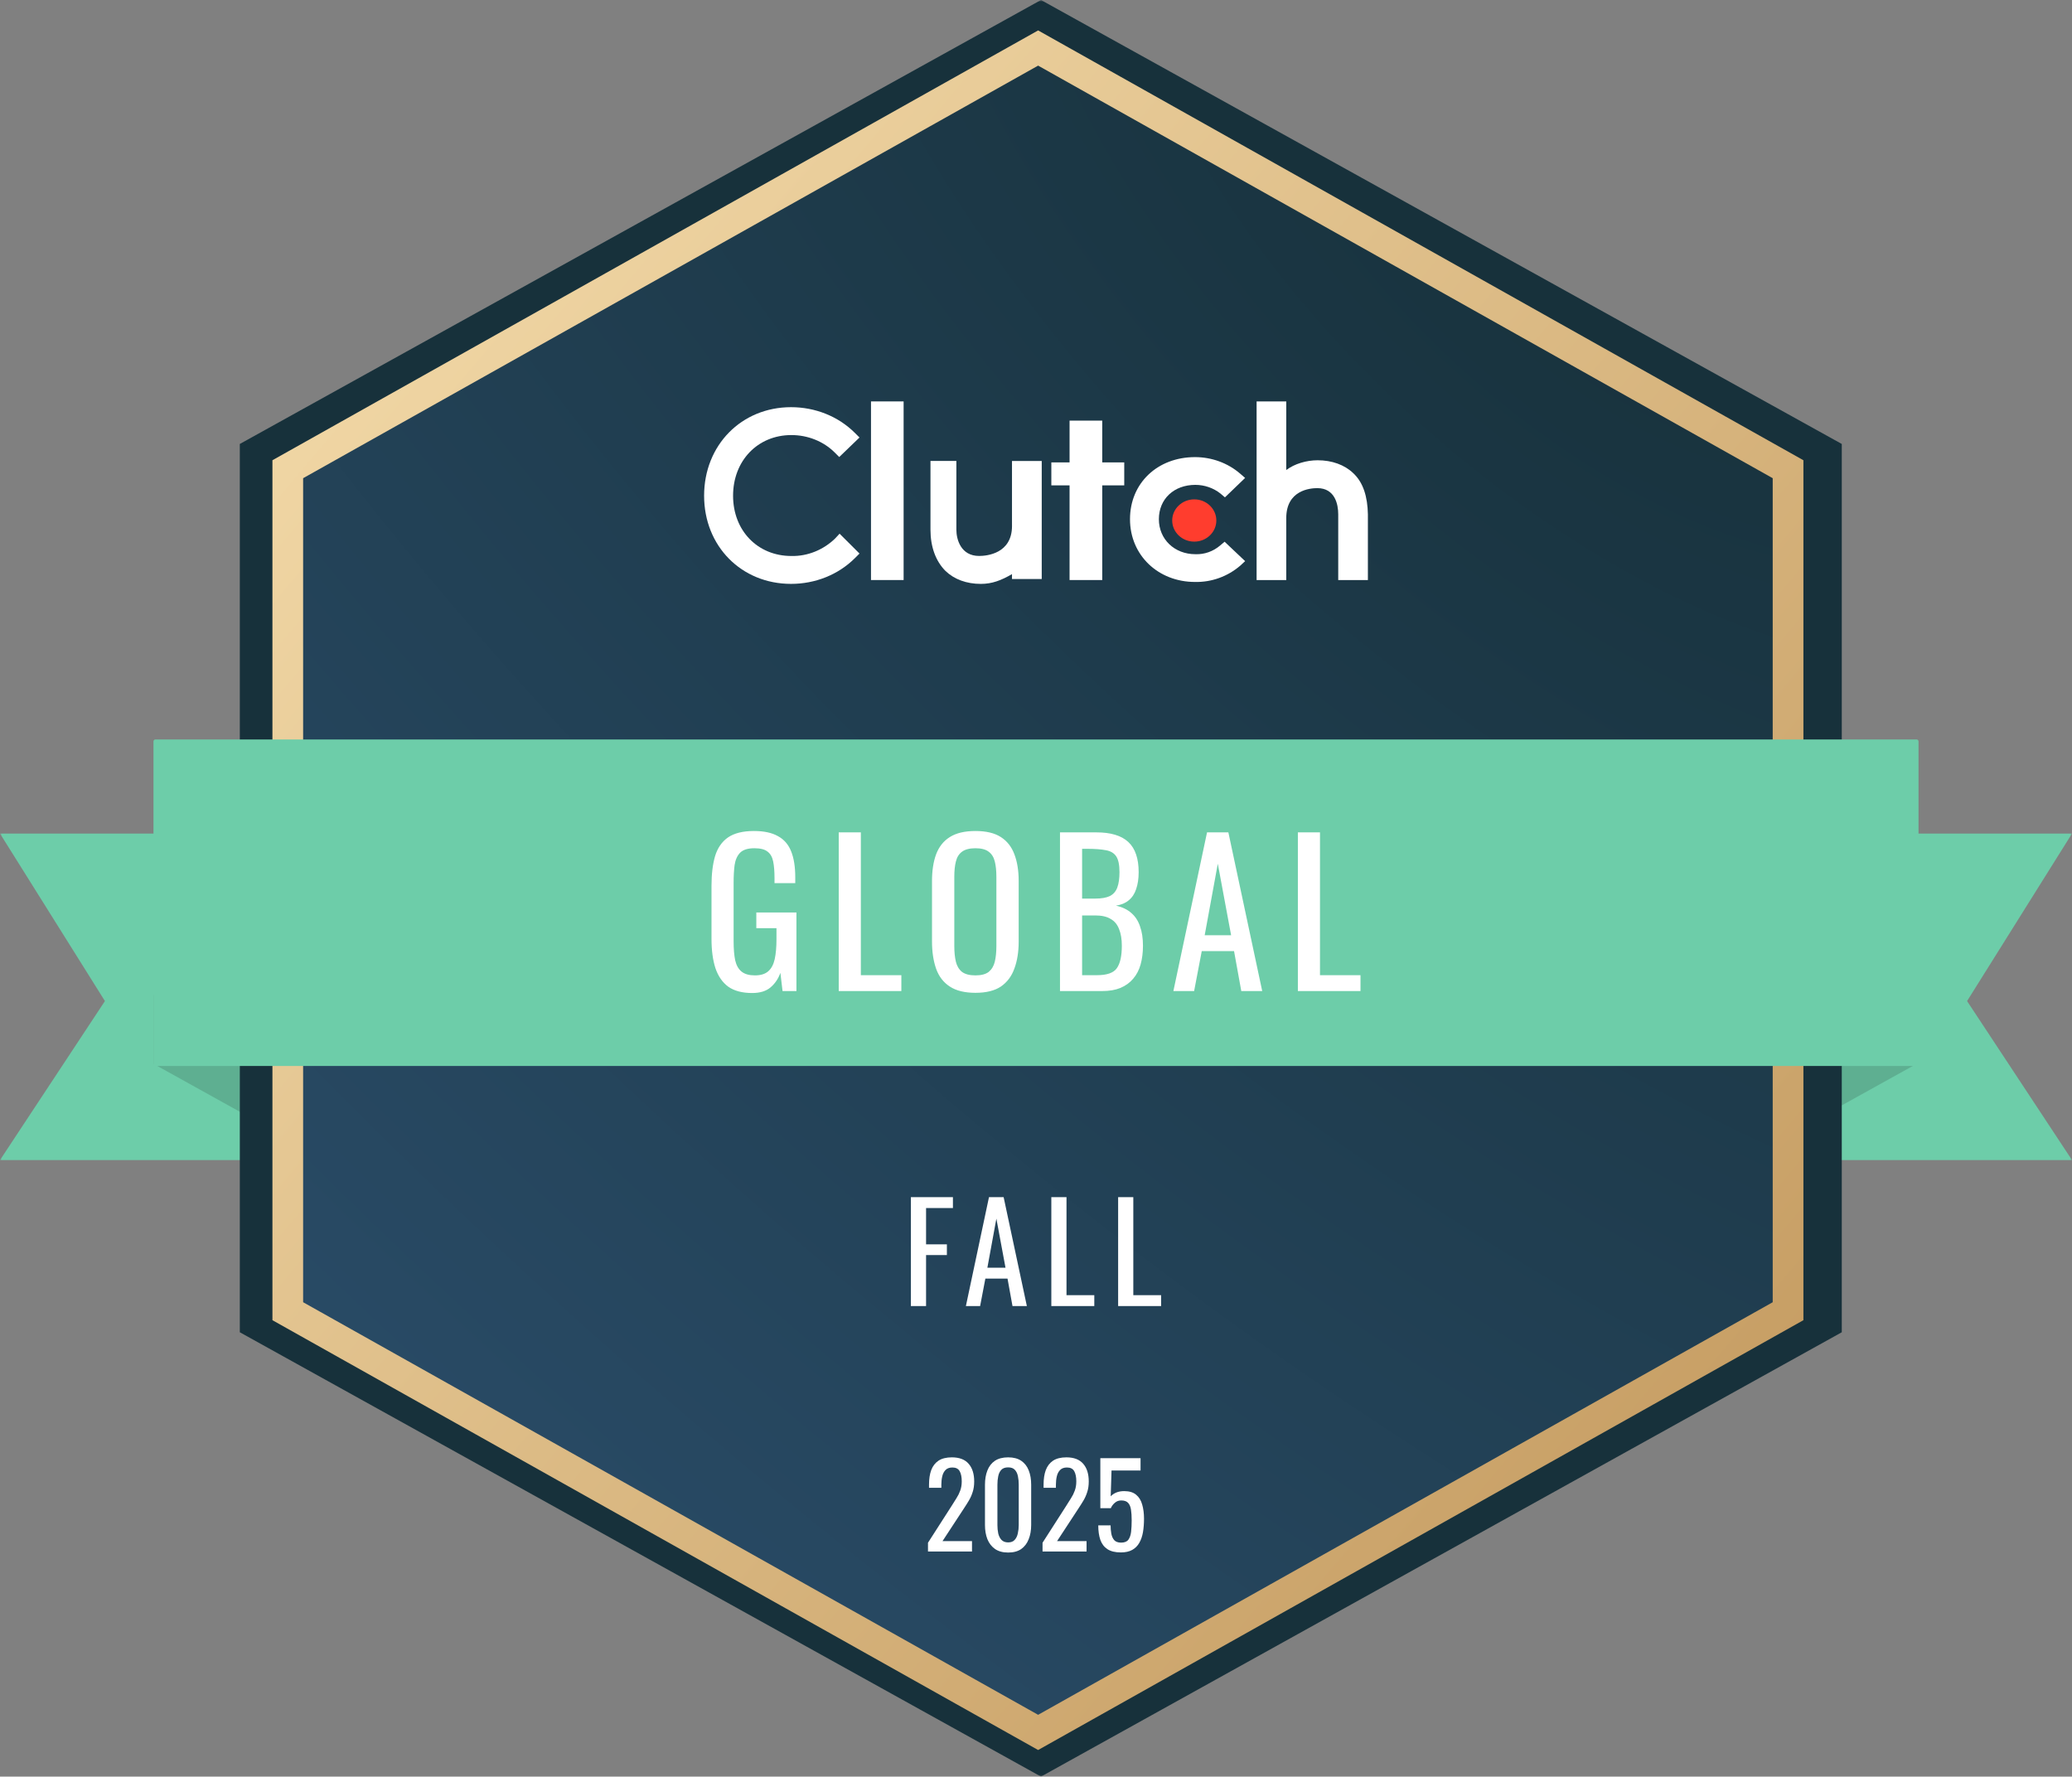 <svg width="540" height="463" viewBox="0 0 540 463" fill="none" xmlns="http://www.w3.org/2000/svg">
<rect x="0" y="0" width="540" height="463" fill="#808080" stroke="none"/>
<mask id="mask0_1181_25" style="mask-type:luminance" maskUnits="userSpaceOnUse" x="0" y="0" width="540" height="463">
<path d="M540 0H0V463H540V0Z" fill="white"/>
</mask>
<g mask="url(#mask0_1181_25)">
<path fill-rule="evenodd" clip-rule="evenodd" d="M77.5 302.326H0L27.345 260.887L0 217.235H77.5V302.326Z" fill="#6DCDA9"/>
<path fill-rule="evenodd" clip-rule="evenodd" d="M462.5 302.326H540L512.655 260.887L540 217.235H462.5V302.326Z" fill="#6DCDA9"/>
<path d="M40 277.249L91.5 305.83L73.225 259.28H40V277.249Z" fill="#5EAF91"/>
<path d="M499.5 277.249L448 305.83L466.275 259.28H499.5V277.249Z" fill="#5EAF91"/>
<path d="M480 115.7V347.2L271.3 463L62.5 347.2V115.7L271.3 0L480 115.7Z" fill="#17313B"/>
<path d="M466 122.282V341.714L270.555 451.483L75 341.714V122.282L270.555 12.514L466 122.282Z" fill="url(#paint0_radial_1181_25)"/>
<path d="M466 122.282V341.714L270.555 451.483L75 341.714V122.282L270.555 12.514L466 122.282Z" fill="url(#paint1_radial_1181_25)"/>
<path d="M241.849 404.337V402.054L248.035 392.414C248.496 391.693 248.916 391.022 249.297 390.402C249.697 389.781 250.017 389.13 250.258 388.449C250.518 387.749 250.648 386.948 250.648 386.047C250.648 384.926 250.468 384.045 250.108 383.404C249.747 382.763 249.116 382.443 248.216 382.443C247.455 382.443 246.864 382.653 246.444 383.074C246.023 383.494 245.733 384.045 245.573 384.725C245.412 385.406 245.332 386.137 245.332 386.918V387.729H242.119V386.888C242.119 385.426 242.309 384.175 242.69 383.134C243.09 382.073 243.721 381.252 244.582 380.671C245.463 380.09 246.624 379.8 248.065 379.8C250.027 379.8 251.489 380.361 252.45 381.482C253.411 382.583 253.892 384.115 253.892 386.077C253.892 387.118 253.761 388.029 253.501 388.81C253.261 389.591 252.941 390.322 252.54 391.002C252.14 391.683 251.699 392.384 251.219 393.105L245.633 401.634H253.321V404.337H241.849ZM262.738 404.607C261.356 404.607 260.215 404.297 259.314 403.676C258.433 403.055 257.772 402.204 257.332 401.123C256.911 400.042 256.701 398.811 256.701 397.429V386.948C256.701 385.526 256.911 384.285 257.332 383.224C257.752 382.143 258.403 381.302 259.284 380.701C260.185 380.1 261.336 379.8 262.738 379.8C264.139 379.8 265.28 380.1 266.161 380.701C267.042 381.302 267.693 382.143 268.113 383.224C268.534 384.285 268.744 385.526 268.744 386.948V397.429C268.744 398.831 268.524 400.072 268.083 401.153C267.663 402.234 267.012 403.085 266.131 403.706C265.25 404.307 264.119 404.607 262.738 404.607ZM262.738 401.964C263.499 401.964 264.069 401.744 264.45 401.303C264.85 400.863 265.12 400.302 265.26 399.622C265.421 398.921 265.501 398.2 265.501 397.459V386.918C265.501 386.137 265.431 385.406 265.29 384.725C265.15 384.025 264.88 383.464 264.48 383.044C264.099 382.623 263.519 382.413 262.738 382.413C261.957 382.413 261.366 382.623 260.966 383.044C260.565 383.464 260.295 384.025 260.155 384.725C260.015 385.406 259.945 386.137 259.945 386.918V397.459C259.945 398.2 260.015 398.921 260.155 399.622C260.315 400.302 260.595 400.863 260.996 401.303C261.416 401.744 261.997 401.964 262.738 401.964ZM271.705 404.337V402.054L277.892 392.414C278.353 391.693 278.773 391.022 279.153 390.402C279.554 389.781 279.874 389.13 280.114 388.449C280.375 387.749 280.505 386.948 280.505 386.047C280.505 384.926 280.325 384.045 279.964 383.404C279.604 382.763 278.973 382.443 278.072 382.443C277.311 382.443 276.721 382.653 276.3 383.074C275.88 383.494 275.59 384.045 275.429 384.725C275.269 385.406 275.189 386.137 275.189 386.918V387.729H271.976V386.888C271.976 385.426 272.166 384.175 272.546 383.134C272.947 382.073 273.577 381.252 274.438 380.671C275.319 380.09 276.481 379.8 277.922 379.8C279.884 379.8 281.346 380.361 282.307 381.482C283.268 382.583 283.748 384.115 283.748 386.077C283.748 387.118 283.618 388.029 283.358 388.81C283.118 389.591 282.797 390.322 282.397 391.002C281.996 391.683 281.556 392.384 281.075 393.105L275.489 401.634H283.178V404.337H271.705ZM292.113 404.577C290.652 404.577 289.491 404.297 288.63 403.736C287.769 403.175 287.148 402.365 286.768 401.303C286.407 400.242 286.227 398.981 286.227 397.519H289.441C289.441 398.24 289.501 398.951 289.621 399.652C289.741 400.332 289.991 400.903 290.372 401.363C290.772 401.804 291.373 402.024 292.173 402.024C293.054 402.024 293.685 401.774 294.066 401.273C294.446 400.753 294.686 400.062 294.786 399.201C294.886 398.32 294.936 397.329 294.936 396.228C294.936 395.127 294.876 394.196 294.756 393.435C294.636 392.654 294.386 392.063 294.005 391.663C293.625 391.243 293.024 391.032 292.204 391.032C291.543 391.032 290.982 391.243 290.522 391.663C290.061 392.063 289.721 392.524 289.501 393.044H286.768V380.01H297.249V383.224H289.681L289.471 389.951C289.871 389.531 290.362 389.2 290.942 388.96C291.543 388.72 292.224 388.6 292.984 388.6C294.306 388.6 295.337 388.91 296.078 389.531C296.839 390.151 297.369 391.002 297.669 392.083C297.99 393.165 298.15 394.406 298.15 395.807C298.15 397.049 298.06 398.21 297.88 399.291C297.699 400.352 297.379 401.283 296.919 402.084C296.478 402.865 295.867 403.476 295.087 403.916C294.306 404.357 293.315 404.577 292.113 404.577Z" fill="white"/>
<path d="M466 122.282V341.714L270.555 451.483L75 341.714V122.282L270.555 12.514L466 122.282Z" stroke="url(#paint2_linear_1181_25)" stroke-width="8" stroke-miterlimit="10"/>
<path fill-rule="evenodd" clip-rule="evenodd" d="M40 277.299C40 277.575 40.225 277.8 40.5 277.8H499.5C499.775 277.8 500 277.575 500 277.299V193.209C500 192.933 499.775 192.708 499.5 192.708H40.5C40.225 192.708 40 192.933 40 193.209V277.299Z" fill="#6DCDA9"/>
<path d="M235.498 104.613H226.998V151.163H235.498V104.613Z" fill="white"/>
<path d="M263.748 137.058C263.748 144.341 257.088 144.886 255.173 144.886C250.433 144.886 249.248 140.607 249.248 138.059V120.13H242.498V138.059C242.498 142.519 243.868 146.248 246.418 148.801C248.698 150.983 251.888 152.169 255.628 152.169C258.548 152.169 260.918 151.258 263.743 149.622V150.898H271.493V120.14H263.743V137.068L263.748 137.058Z" fill="white"/>
<path d="M287.263 109.618H278.748V120.505H273.998V126.492H278.748V151.163H287.263V126.492H292.998V120.505H287.263V109.618Z" fill="white"/>
<path d="M317.973 142.174C316.158 143.71 313.893 144.521 311.538 144.431C306.098 144.431 302.023 140.547 302.023 135.306C302.023 130.065 305.923 126.361 311.538 126.361C313.893 126.361 316.253 127.172 318.063 128.619L319.243 129.615L324.498 124.555L323.138 123.378C319.968 120.665 315.798 119.129 311.448 119.129C301.658 119.129 294.498 125.906 294.498 135.306C294.498 144.706 301.838 151.664 311.448 151.664C315.798 151.754 319.968 150.217 323.233 147.414L324.503 146.238L319.153 141.177L317.973 142.174Z" fill="white"/>
<path d="M352.677 123.308C350.402 121.131 347.132 119.95 343.402 119.95C340.492 119.95 337.402 120.856 335.222 122.492V104.618H327.492V151.168H335.222V135.016C335.222 127.758 341.402 127.212 343.312 127.212C347.947 127.212 348.767 131.477 348.767 134.02V151.168H356.497V134.02C356.407 129.485 355.317 125.761 352.677 123.313V123.308Z" fill="white"/>
<path d="M311.248 141.152C314.423 141.152 316.998 138.69 316.998 135.646C316.998 132.603 314.423 130.141 311.248 130.141C308.073 130.141 305.498 132.603 305.498 135.646C305.498 138.69 308.073 141.152 311.248 141.152Z" fill="#FF3D2E"/>
<path d="M217.627 140.357C214.622 143.265 210.527 144.992 206.252 144.897C197.422 144.897 191.052 138.264 191.052 129.185C191.052 120.105 197.422 113.382 206.252 113.382C210.527 113.382 214.627 115.019 217.537 117.922L218.722 119.104L224.002 114.018L222.817 112.837C218.447 108.477 212.442 106.115 206.162 106.115C193.237 106.115 183.502 116.015 183.502 129.185C183.502 142.354 193.242 152.164 206.162 152.164C212.442 152.164 218.447 149.802 222.817 145.442L224.002 144.261L218.812 139.085L217.627 140.357Z" fill="white"/>
<path d="M237.395 340.368V311.987H248.35V314.825H241.35V324.285H246.775V327.088H241.35V340.368H237.395ZM251.728 340.368L257.748 311.987H261.563L267.618 340.368H263.873L262.578 333.22H256.803L255.438 340.368H251.728ZM257.328 330.382H262.053L259.673 317.593L257.328 330.382ZM273.994 340.368V311.987H277.949V337.53H285.194V340.368H273.994ZM291.406 340.368V311.987H295.361V337.53H302.606V340.368H291.406Z" fill="white"/>
<path d="M196.039 258.79C193.455 258.79 191.381 258.245 189.817 257.156C188.287 256.033 187.165 254.416 186.451 252.306C185.771 250.195 185.431 247.659 185.431 244.698V230.862C185.431 227.833 185.737 225.263 186.349 223.153C186.995 221.009 188.117 219.375 189.715 218.252C191.347 217.129 193.608 216.567 196.498 216.567C199.082 216.567 201.156 217.009 202.72 217.894C204.318 218.745 205.474 220.073 206.188 221.877C206.902 223.647 207.259 225.893 207.259 228.616V230.148H201.853V228.871C201.853 227.067 201.734 225.604 201.496 224.48C201.258 223.323 200.765 222.472 200.017 221.928C199.303 221.349 198.164 221.06 196.6 221.06C194.9 221.06 193.659 221.451 192.877 222.234C192.129 223.017 191.653 224.089 191.449 225.45C191.279 226.778 191.194 228.293 191.194 229.994V245.311C191.194 247.285 191.33 248.936 191.602 250.263C191.908 251.591 192.469 252.578 193.285 253.224C194.101 253.871 195.257 254.195 196.753 254.195C198.249 254.195 199.405 253.837 200.221 253.122C201.037 252.408 201.598 251.352 201.904 249.957C202.21 248.561 202.363 246.826 202.363 244.749V241.89H197.11V237.806H207.565V258.279H203.944L203.383 253.531C202.839 255.062 201.989 256.322 200.833 257.309C199.677 258.296 198.079 258.79 196.039 258.79ZM218.589 258.279V216.924H224.352V254.143H234.909V258.279H218.589ZM254.217 258.738C251.429 258.738 249.202 258.194 247.536 257.105C245.87 256.015 244.68 254.467 243.966 252.459C243.252 250.416 242.895 248.034 242.895 245.311V229.637C242.895 226.914 243.252 224.583 243.966 222.642C244.714 220.668 245.904 219.171 247.536 218.15C249.202 217.094 251.429 216.567 254.217 216.567C257.005 216.567 259.215 217.094 260.847 218.15C262.479 219.205 263.652 220.702 264.366 222.642C265.114 224.583 265.488 226.914 265.488 229.637V245.362C265.488 248.051 265.114 250.399 264.366 252.408C263.652 254.416 262.479 255.981 260.847 257.105C259.215 258.194 257.005 258.738 254.217 258.738ZM254.217 254.195C255.747 254.195 256.903 253.888 257.685 253.276C258.467 252.629 258.994 251.744 259.266 250.621C259.538 249.463 259.674 248.119 259.674 246.587V228.463C259.674 226.931 259.538 225.621 259.266 224.532C258.994 223.408 258.467 222.557 257.685 221.979C256.903 221.366 255.747 221.06 254.217 221.06C252.687 221.06 251.514 221.366 250.698 221.979C249.916 222.557 249.389 223.408 249.117 224.532C248.845 225.621 248.709 226.931 248.709 228.463V246.587C248.709 248.119 248.845 249.463 249.117 250.621C249.389 251.744 249.916 252.629 250.698 253.276C251.514 253.888 252.687 254.195 254.217 254.195ZM276.253 258.279V216.924H285.739C287.609 216.924 289.224 217.129 290.584 217.537C291.978 217.945 293.134 218.575 294.052 219.426C294.97 220.277 295.65 221.366 296.092 222.694C296.534 223.987 296.755 225.519 296.755 227.288C296.755 228.99 296.534 230.471 296.092 231.73C295.684 232.956 295.038 233.926 294.154 234.64C293.304 235.355 292.199 235.815 290.839 236.019C292.505 236.393 293.848 237.04 294.868 237.959C295.888 238.844 296.636 240.001 297.112 241.431C297.622 242.826 297.877 244.511 297.877 246.485C297.877 248.255 297.673 249.872 297.265 251.335C296.857 252.799 296.211 254.041 295.327 255.062C294.477 256.084 293.372 256.883 292.012 257.462C290.686 258.007 289.105 258.279 287.269 258.279H276.253ZM282.016 254.143H285.892C288.476 254.143 290.193 253.548 291.043 252.357C291.927 251.131 292.369 249.174 292.369 246.485C292.369 244.749 292.131 243.303 291.655 242.146C291.213 240.954 290.482 240.069 289.462 239.491C288.476 238.878 287.133 238.572 285.433 238.572H282.016V254.143ZM282.016 234.181H285.433C287.065 234.181 288.34 233.96 289.258 233.517C290.176 233.041 290.822 232.292 291.196 231.271C291.57 230.25 291.757 228.922 291.757 227.288C291.757 225.382 291.468 224.004 290.89 223.153C290.312 222.302 289.411 221.775 288.187 221.57C286.963 221.332 285.365 221.213 283.393 221.213H282.016V234.181ZM305.804 258.279L314.576 216.924H320.135L328.958 258.279H323.501L321.614 247.864H313.199L311.21 258.279H305.804ZM313.964 243.728H320.849L317.381 225.093L313.964 243.728ZM338.249 258.279V216.924H344.012V254.143H354.569V258.279H338.249Z" fill="white"/>
</g>
<defs>
<radialGradient id="paint0_radial_1181_25" cx="0" cy="0" r="1" gradientTransform="matrix(-382.514 438.958 -881.477 -769.793 420.782 51.252)" gradientUnits="userSpaceOnUse">
<stop stop-color="#17313B"/>
<stop offset="1" stop-color="#2E5272"/>
</radialGradient>
<radialGradient id="paint1_radial_1181_25" cx="0" cy="0" r="1" gradientTransform="matrix(-382.514 438.958 -881.477 -769.793 420.782 51.252)" gradientUnits="userSpaceOnUse">
<stop stop-color="#17313B"/>
<stop offset="1" stop-color="#2E5272"/>
</radialGradient>
<linearGradient id="paint2_linear_1181_25" x1="-233.265" y1="-194.04" x2="556.285" y2="472.25" gradientUnits="userSpaceOnUse">
<stop stop-color="#D2AE73"/>
<stop offset="0.12" stop-color="#BD9155"/>
<stop offset="0.32" stop-color="#F9E2B2"/>
<stop offset="0.97" stop-color="#BD9155"/>
</linearGradient>
</defs>
</svg>
